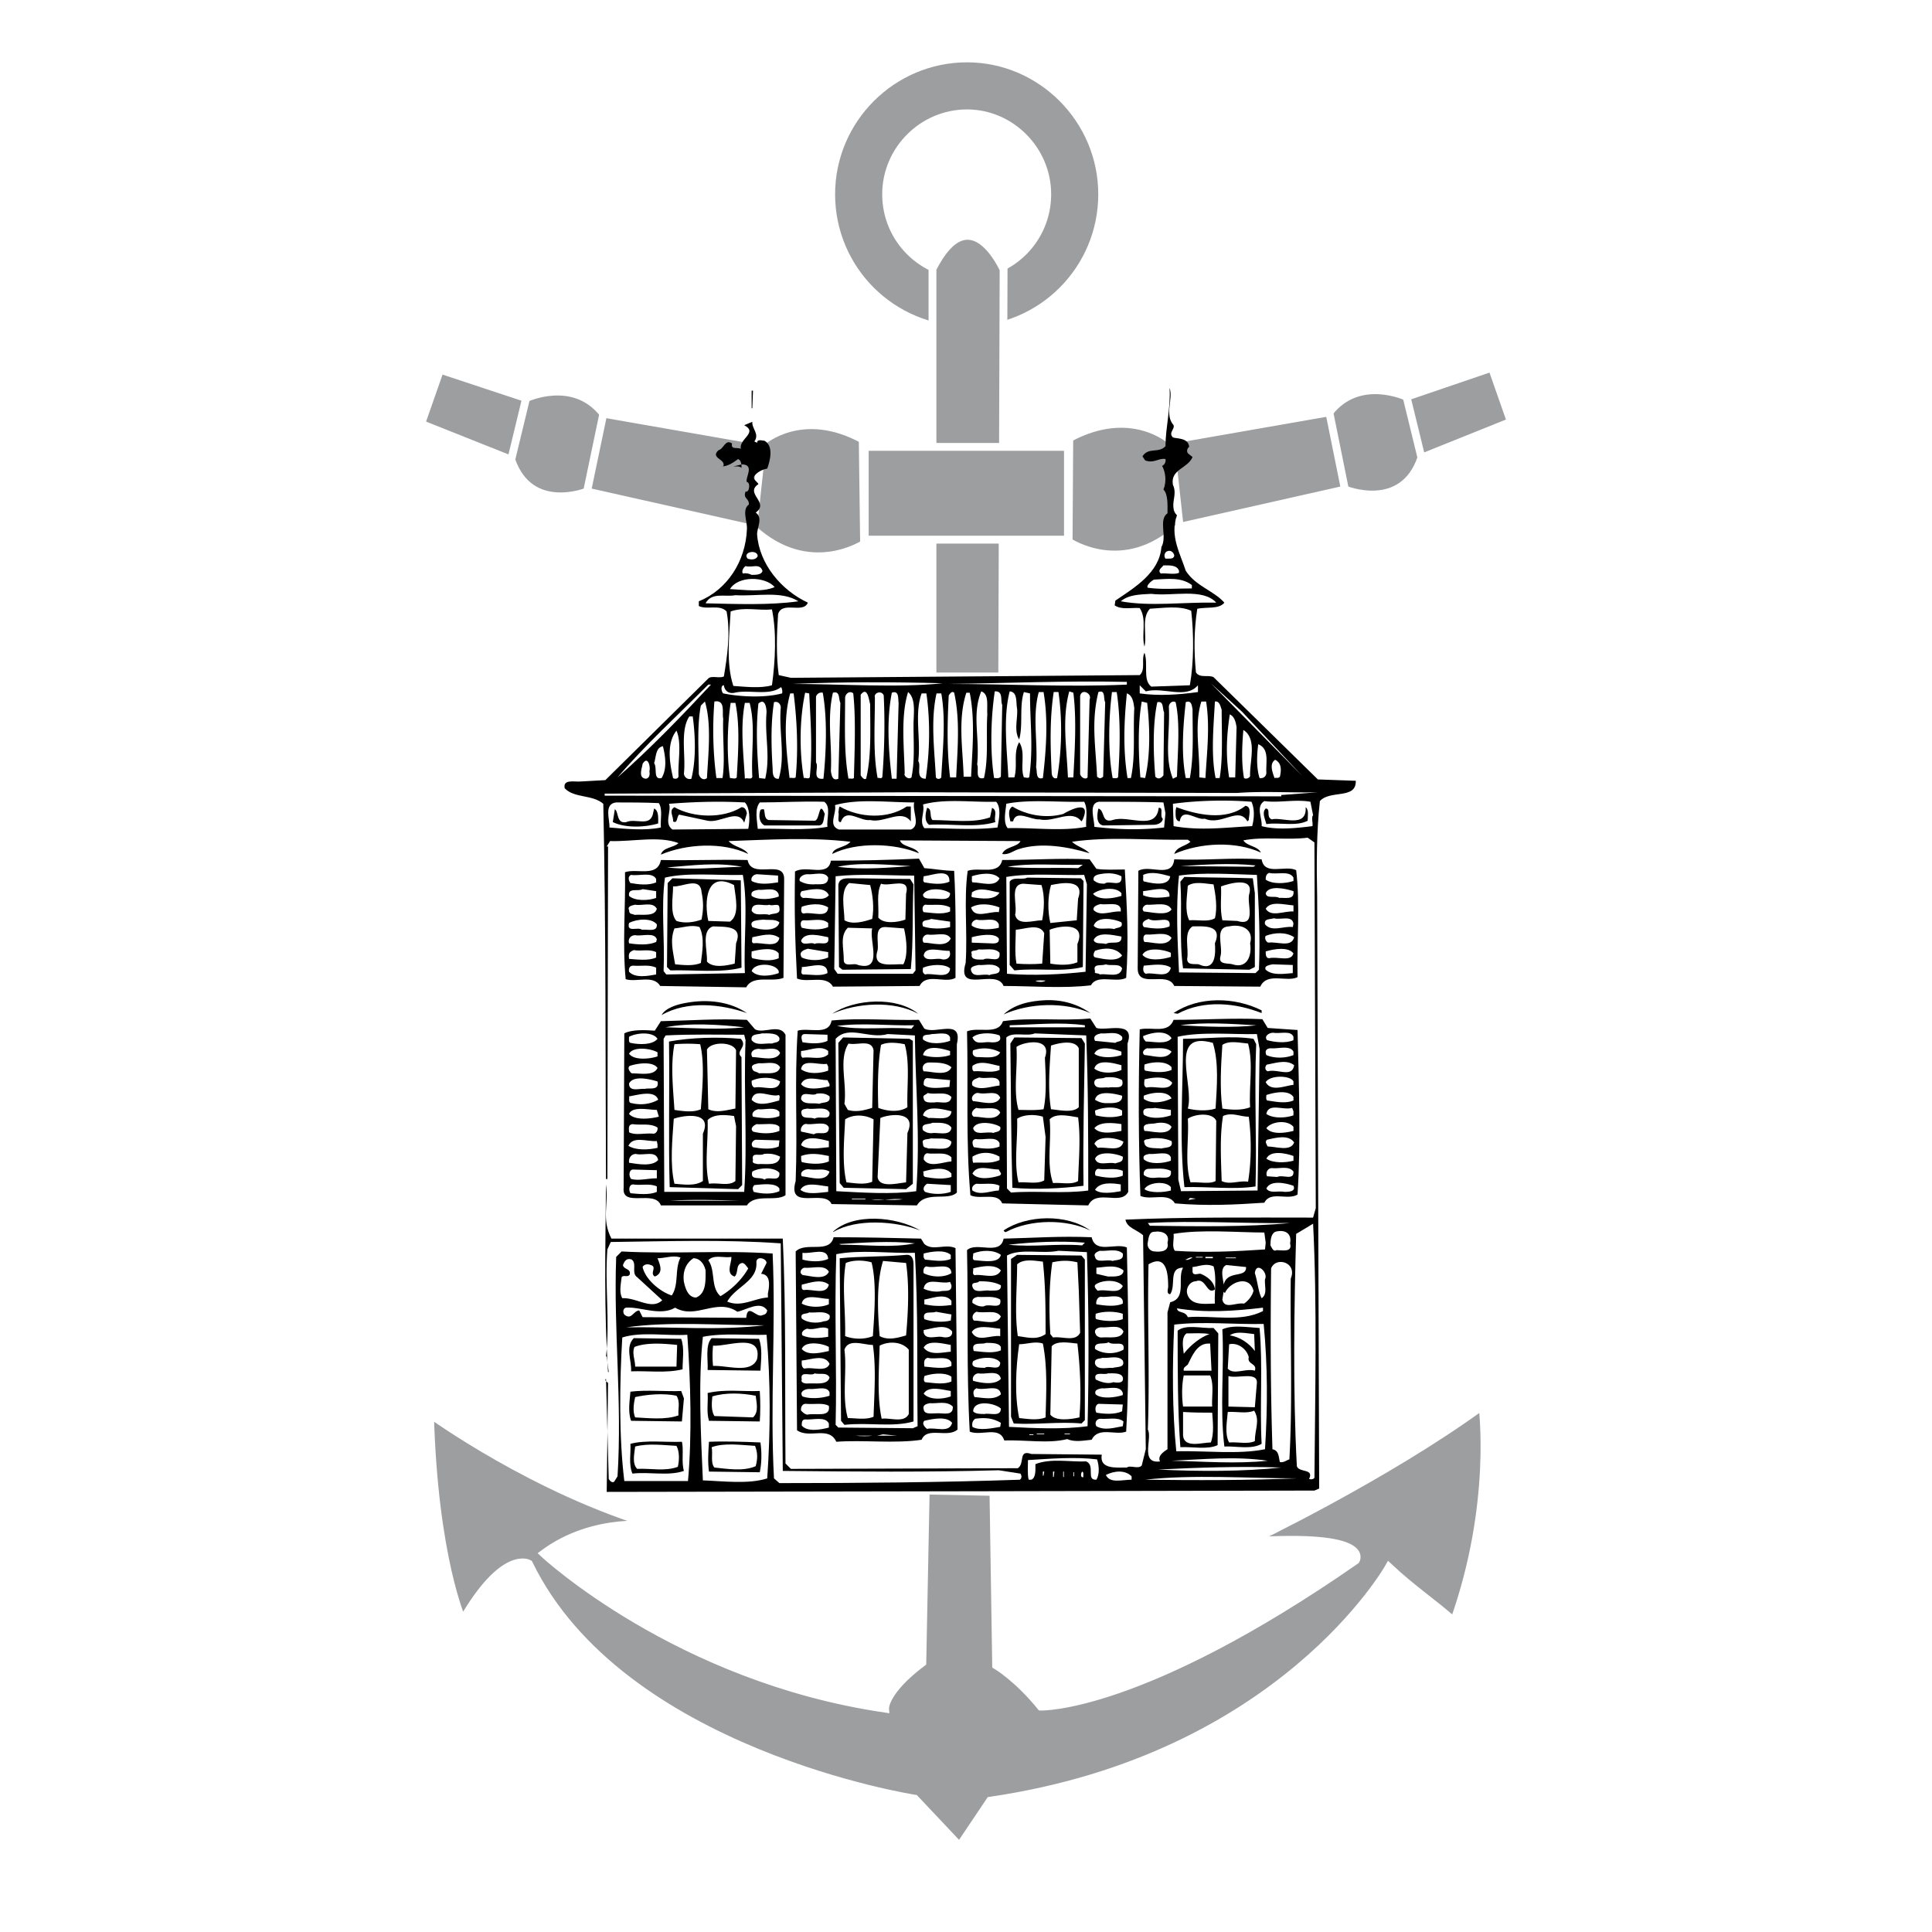 <svg xmlns="http://www.w3.org/2000/svg" width="2500" height="2500" viewBox="0 0 192.744 192.744"><path fill-rule="evenodd" clip-rule="evenodd" fill="#fff" d="M0 0h192.744v192.744H0V0z"/><path d="M147.893 140.257c-9.73 7.094-23.176 13.513-23.176 13.513 12.297-.811 10.541 1.893 10.541 1.893-21.486 14.932-31.42 14.594-31.42 14.594-2.365-2.905-4.459-4.121-4.459-4.121l-.27-17.298-6.757-.135-.338 17.162c-3.852 2.905-3.716 4.595-3.716 4.595-20.743-3.041-34.054-15.473-34.054-15.473 5.135-3.784 11.149-2.771 11.149-2.771-12.027-3.514-22.5-11.148-22.5-11.148.405 14.459 3.243 20.607 3.243 20.607 4.122-7.162 6.622-5.676 6.622-5.676 9.189 18.919 38.513 23.446 38.513 23.446l4.459 4.729 3.041-4.527c29.121-4.256 39.797-23.311 39.797-23.311 2.389 2.241 4.594 3.686 6.486 5.406 4.19-11.756 2.839-21.485 2.839-21.485z" fill-rule="evenodd" clip-rule="evenodd" fill="#9c9ea0" stroke="#fff" stroke-width=".783" stroke-miterlimit="2.613"/><path d="M96.474 30.19c5.878 0 10.743-4.797 10.743-10.811 0-5.946-4.865-10.811-10.743-10.811-5.946 0-10.811 4.865-10.811 10.811 0 6.014 4.865 10.811 10.811 10.811" fill="none" stroke="#9c9ea0" stroke-width="4.699" stroke-miterlimit="2.613"/><path d="M99.986 67.487h-6.958V26.812c3.783-7.432 7.095.068 7.095.068l-.137 40.607z" fill-rule="evenodd" clip-rule="evenodd" fill="#9c9ea0" stroke="#fff" stroke-width=".783" stroke-miterlimit="2.613"/><path fill-rule="evenodd" clip-rule="evenodd" fill="#9c9ea0" stroke="#fff" stroke-width=".783" stroke-miterlimit="2.613" d="M86.271 53.838h20.27v-9.256h-20.27v9.256zM86.068 43.838c-6.082-3.311-10 .203-10 .203l-15.878-2.77c-2.973-3.784-7.702-1.554-7.702-1.554l-8.581-2.838-1.892 5.405 8.986 3.581c1.892 5.473 7.567 3.176 7.567 3.176l16.554 3.716c5.608 5.135 11.082 1.487 11.082 1.487l-.136-10.406z"/><path d="M52.488 39.717l-1.487 6.148m9.189-4.594l-1.622 7.77m17.5-5l-.946 8.716" fill="none" stroke="#fff" stroke-width=".783" stroke-miterlimit="2.613"/><path d="M106.676 43.704c6.148-3.311 10.068.203 10.068.203l15.877-2.771c2.975-3.784 7.703-1.554 7.703-1.554l8.514-2.906 1.893 5.406-8.92 3.581c-1.891 5.54-7.635 3.175-7.635 3.175l-16.486 3.716c-5.607 5.203-11.08 1.486-11.08 1.486l.066-10.336z" fill-rule="evenodd" clip-rule="evenodd" fill="#9c9ea0" stroke="#fff" stroke-width=".783" stroke-miterlimit="2.613"/><path d="M140.324 39.582l1.486 6.081m-9.189-4.527l1.555 7.703m-17.432-4.933l.945 8.648" fill="none" stroke="#fff" stroke-width=".783" stroke-miterlimit="2.613"/><path d="M117.082 42.42c.135.405-.541.743-.068 1.216.271.135 1.555 0 1.621.946-.201.135-.338.541 0 .744l.338.27c-.473 1.149-2.229 1.216-1.959 2.771.541 1.081-.473 2.162.406 3.041-.744 2.027.338 3.851.877 5.54 1.014 1.554 2.771 1.96 3.852 3.176-.539.676-1.756.405-2.703.608-.338 2.162-.338 4.189-.135 6.351.406.608 1.217.203 1.758.473l10.404 10.203 3.785.135c.066 1.892-2.568.878-3.582 2.027-.338 3.041-.338 6.419-.27 9.527l.201 59.053-.473.203-32.634.066-37.972.067.135-10.878c-.068-.067-.27-.135-.27-.338l.067-.067.271 10c.135.202.337.405.54.271l.338-.541c.473-7.567-.405-14.459-.135-21.892l.54-.541c5.068.271 10.203-.135 15.067.203.338 7.297-.27 15 .136 22.433l.54.473c7.905 0 16.081-.067 23.987-.338.203-.135.203-.405.066-.608l-2.162-.337c-6.958.202-14.594.135-21.553.067l-.203-22.703c-5.675-.405-11.419-.202-16.959-.135l-.338.743c-.27 3.581.271 7.095-.135 10.676h.067l.203 1.554h-.068c-.406-6.283-.27-12.027-.203-18.716.271 2.026-.473 3.446.541 5.405h17.094c.338 7.095.203 15.067.271 22.433l.541.54 22.635-.067c.744-.473 0-1.892 1.352-1.419l7.027.067c-.271 1.486 1.486 1.284 2.5 1.284.338-.271 1.148.202 1.486-.203l.404-1.621-.27-21.352c-.607-.54-1.621-.743-1.756-1.554 6.012-.271 12.498-.203 18.715-.203l.27-.946-.135-36.485-.676-.473c-1.959.27-4.391-.135-6.418.27.406.608 1.418.541 1.756 1.217-2.5-1.149-6.014-1.014-8.648.135.271-.743 1.082-.743 1.623-1.216l-.271-.203c-3.918.067-7.77-.338-11.553.203.473.473 1.215.608 1.756 1.149-2.027-.608-4.797-1.149-7.094-.405-.475.135-1.014.608-1.623.473.271-.743 1.555-.676 1.824-1.284l-12.026-.067c.202.676 1.554.608 1.892 1.284-2.433-1.014-6.216-1.149-8.648.067.135-.676 1.284-.608 1.824-1.216-4.122-.473-8.04-.203-12.162-.068.541.608 1.486.608 1.959 1.284-2.568-1.216-6.149-1.014-8.716.067.203-.743 1.284-.676 1.757-1.148-1.959-.743-4.527-.135-6.824-.203l-.338.541h.135l-.068 33.176h-.135c-.067-12.838 0-24.73-.271-37.433-1.081-.946-2.905-.541-3.851-1.554-.203-.946 1.014-.608 1.622-.675l2.433-.135L70.73 67.622c.405-.203 1.081.067 1.487-.135.338-2.027.676-4.324.27-6.486-.675-.743-1.959-.135-2.77-.541v-.473c2.838-1.149 4.662-3.987 4.797-7.163.068-.811-.541-1.959.203-2.5 0-.676-.608-.541-.337-1.284.203.068.337-.203.337-.338.068-.27 0-.608-.203-.608-.203-.405.743-1.622-.338-1.756h-.203v.338c-.203-.203-.541-.136-.811-.136l.811-.202c-.067-.203-.067-.406-.337-.541-.474.338-1.014.743-1.689.743h.203c.337-.743-1.352-.811-.473-1.622.541-.135.676-1.148 1.352-.675-.135.675.541.337.878.54-.203-1.013 1.756-1.621.338-2.364l.811-.338c-.067.676.744 1.216.203 1.959l.271.135c0-.405.541-.203.743-.203.946.541.541 2.027.271 2.771-.338.067-.946.27-1.284.743-.203.338.338.608.405.811-1.418.946 1.149 1.824-.27 2.838.743.541.135 1.486.135 2.162.203 2.973 2.433 5.608 5.067 6.824-.473 1.149-2.567-.203-2.973 1.149-.135 1.959-.203 4.122.067 6.081l1.216.271 34.797-.271c.607-.54.135-1.554.473-2.229.406 1.081-.203 2.703.676 3.378l3.852-.135c.404-2.297.404-5.067.135-7.432-1.148-.541-2.838-.271-4.121-.203-.879.946-.27 2.567-.541 3.784-.338-1.216.271-2.703-.473-3.852-.811-.067-1.824.203-2.5-.27l.068-.473c1.891-1.284 4.391-2.771 4.594-5.338.607-1.081-.338-2.703.607-3.378 0-.811.068-1.892-.404-2.365.338-.811.203-1.756-.135-2.365.201-.067.404-.338.338-.676-.676-.135-1.15.473-2.027.135l-.271-.406c.609-.946 1.623-.27 2.299-1.013 0-1.824.539-3.852.404-5.811.404 1.083-.543 2.636.404 3.718zM74.987 38.974h.135l-.067 1.756h-.068v-1.756z" fill-rule="evenodd" clip-rule="evenodd"/><path d="M117.148 55.393c0 .338-.338.338-.607.338h-.27c-.203-.271-.068-.676.201-.743.339-.136.61.134.676.405zM75.595 55.46c-.135.405-.676.405-1.013.271-.54-.676.946-.947 1.013-.271zM117.623 56.946v.203c-.475.203-1.285 0-1.826.068-.338-.338.068-.541.271-.811.541 0 1.352-.068 1.555.54zM76.068 56.946c-.068.406-.676.406-1.081.406-.271-.135-.541-.203-.878-.135-.135-.203 0-.541.271-.743.607.202 1.418-.338 1.688.472zM118.906 58.365v.338c-1.555 0-2.906.135-4.393-.067-.203-.203.338-.676.607-.811 1.353-.068 2.704-.27 3.786.54zM77.285 58.568c-1.216.54-3.041.27-4.459.202.81-1.351 3.512-1.283 4.459-.202zM121.338 60.122c-3.242-.067-6.621.405-9.527-.135.812-.676 1.893-.676 3.041-.743 2.095.27 5.134-.608 6.486.878zM79.649 59.987c-2.837.405-6.216.27-9.257.202.608-1.148 1.959-.608 2.973-.811 2.095.136 4.595-.472 6.284.609zM77.014 60.798c.473 2.297.338 5.135 0 7.567-1.148.338-2.77.135-3.852.067-.743-2.229-.405-5-.27-7.432 1.352-.473 2.771-.067 4.122-.202zM112.42 68.298c-5.811.27-11.893-.067-17.838-.067 5.879-.068 11.756-.338 17.838-.203v.27zM129.92 77.419l-9.123-9.256L123.906 71l6.014 6.419zM119.514 69.041c-1.891.27-3.986.405-5.811.135v-.811l.607.608c1.758-.473 3.986.811 5.203-.608v.676h.001zM94.042 68.163c-4.393.473-10.203.068-15 .068 4.864-.204 9.932-.204 15-.068zM70.933 68.298c-2.973 3.176-5.946 6.284-9.324 9.256 2.703-3.175 5.946-6.148 9.054-9.256h.27z" fill-rule="evenodd" clip-rule="evenodd" fill="#fff"/><path d="M73.298 69.108c1.418-.338 3.445.338 4.594-.541.068-.067.203.338.135.608-1.757.473-4.257.338-5.878 0-.203-.203-.27-.811.068-.811.068.542.473.88 1.081.744zM107.082 69.108c.338 2.703.135 5.743 0 8.446h-.541c-.135-3.041-.607-5.878.135-8.581l.406.135zM108.703 69.784l-.203 7.77c-.201.271-.676 0-.742-.337v-7.771c.135-.81 1.215-.27.945.338zM110.258 70.054l-.203 7.433c-.27.203-.338.203-.607 0-.137-3.041-.609-5.473.135-8.446.741-.27.472.676.675 1.013zM111.406 69.041c.404 2.567.338 5.676.135 8.513-.135.135-.406.068-.541.068-.473-2.635-.404-5.878-.066-8.581h.472zM98.5 71.271c-.135 2.027.135 4.392-.338 6.352-.945.203-.473-.878-.676-1.352.271-2.838-.54-4.933.406-7.297.811.27.542 1.418.608 2.297zM99.986 70.325l-.135 7.162c-.203.203-.404.135-.676.135-.404-2.568-.338-5.946.068-8.648.88-.068.542.945.743 1.351zM101.473 70.73c.068 1.014-.338 2.163.203 3.041.406-1.419 0-3.311.473-4.729l.609.135c0 2.973.338 5.27-.068 8.311-.066.203-.338.067-.541.067-.404-1.013.203-2.5-.473-3.513-.607 1.081-.135 2.229-.473 3.513h-.607c-.135-2.77-.541-5.946.135-8.581.81.067.607 1.08.742 1.756zM104.109 69.041c.473 2.771.27 5.743-.068 8.581-.744.203-.541-.608-.676-1.081.203-2.5-.404-5.067.27-7.5h.474zM105.596 69.041c.404 2.771.338 5.811-.135 8.581-.406.135-.541-.271-.541-.541-.135-2.635-.203-5.406.203-8.041h.473v.001zM113.162 70.663c-.135 2.365.135 4.729-.338 6.959h-.338c-.473-2.905-.338-5.743-.066-8.446.607.203.676 1.013.742 1.487zM91.136 72.352c0 1.757.135 3.581-.203 5.203-.271.271-.811-.135-.676-.405-.067-2.703-.405-5.743.338-8.108.811.675.541 2.161.541 3.31zM95.19 69.108c.608 2.703.337 5.608.203 8.446h-.608c-.338-2.77-.271-5.473-.135-8.175.135-.203.337-.473.54-.271zM96.744 69.108c.542 2.703.27 5.541.135 8.378h-.743c-.068-2.703-.608-5.675.27-8.378h.338zM85.123 69.176c.27 2.5.135 5.675.067 8.446-.203.135-.338 0-.541.067-.473-2.635-.337-5.338-.337-8.108.067-.473.54-.675.811-.405zM86.812 70.257c0 2.5.135 5.203-.405 7.432-.203.135-.406-.135-.541-.338V69.31c.675-.877.81.474.946.947zM88.163 69.379c.135 2.703.068 5.473-.135 8.108-.068.271-.338.067-.473.135-.473-2.5-.271-5.338-.271-8.041-.135-.473.676-.743.879-.202zM89.649 70.122l-.202 7.567h-.473c-.338-2.838-.541-5.878 0-8.581.743-.27.608.609.675 1.014zM92.419 69.176c.405 2.77.338 5.811-.067 8.513-1.081 0-.406-1.284-.743-1.757.27-2.229-.406-4.729.337-6.756h.473zM93.906 69.176c.473 2.635.136 5.675 0 8.378a.316.316 0 0 1-.54 0c-.136-2.703-.541-5.675.067-8.378h.473zM80.73 69.176c.136 2.703.338 5.541.068 8.243 0 .405-.406.135-.608.203-.473-2.771-.405-6.014.135-8.514l.405.068zM82.082 69.108c.473 2.635.338 5.946.068 8.581-1.216.135-.406-1.148-.743-1.622v-6.554a.562.562 0 0 1 .675-.405zM83.838 70.122l-.203 7.567c-.608.271-.676-.405-.743-.743.135-2.771-.405-5.203.203-7.838.743-.202.541.609.743 1.014zM79.176 69.176c.338 2.703.473 5.608.203 8.378-.135.135-.473 0-.608.068-.338-2.771-.676-5.878.067-8.446h.338zM120.324 69.987c.406 2.5.068 5.203-.066 7.635l-.609-.068c.068-2.567-.541-5.203.203-7.567h.472zM121.879 70.798c0 2.162.135 4.933-.203 6.824h-.404c-.475-2.365-.203-5.135-.068-7.635.472-.068.54.473.675.811zM114.447 70.122c.27 2.365.336 5.203-.203 7.5l-.473-.068c-.203-2.365-.271-5.27.135-7.567l.541.135zM116.135 71.068l-.066 6.284c-.271.338-.541.406-.811.135-.203-2.365-.271-5.27.201-7.433.676-.135.475.609.676 1.014zM117.285 70.054c.473 2.095.201 5 .135 7.433l-.406.203c-.879-2.162-.27-4.662-.404-7.162-.001-.339.337-.676.675-.474zM118.973 70.73c0 2.297.135 4.662-.27 6.892h-.406c-.473-2.365-.27-5.203 0-7.568.609-.27.609.473.676.676zM70.528 77.622c-.405.338-.811-.135-.811-.473 0-2.162-.203-4.662.203-6.757l.405-.405c.675 2.23.338 5.202.203 7.635zM72.149 71.676c-.068 1.96.203 4.257-.068 5.946h-.608c-.338-2.433-.405-5.067-.203-7.635 1.149-.203.744 1.149.879 1.689zM76.474 71.068c-.203 2.365.405 4.324-.136 6.622l-.608-.067c-.203-2.433-.338-4.933-.068-7.433.676-.608.812.473.812.878zM77.893 70.595c-.203 2.433.473 4.797-.203 7.095-.608.068-.608-.608-.608-1.014-.135-2.094-.202-4.526.136-6.622.405-.135.675.203.675.541zM73.366 70.122c.473 2.297.271 5 .135 7.432-.135.203-.405.068-.675.068-.338-2.297-.27-5.271.068-7.5h.472zM74.785 70.122c.608 2.297.135 4.932.27 7.365-.067.338-.541.067-.743.203-.135-2.5-.473-5.135 0-7.567h.473v-.001zM123.365 72.555l-.135 5h-.609c-.338-2.162-.27-4.054.068-6.284.473.203.608.811.676 1.284zM69.109 71.474c.271 1.959.338 4.324-.135 6.216-.406.135-.743-.203-.743-.541.202-1.757-.406-4.256.54-5.675h.338zM124.717 77.419c-.068.203-.406.338-.609.203-.27-1.486-.201-3.243-.066-4.797 1.417.878.606 3.175.675 4.594zM67.69 77.419c0 .27-.338.338-.541.203-.338-1.486-.676-3.446.338-4.729.541 1.215.136 3.04.203 4.526zM126.338 77.082c0 .338-.27.608-.676.541-.338-1.014-.27-2.365-.135-3.378 1.149.472.744 1.823.811 2.837zM66.136 74.446c.271 1.081.406 2.297-.135 3.176-.878.203-.405-1.014-.743-1.486.202-.609.135-1.554.878-1.69zM127.689 77.487c-.203.203-.338.067-.541.135-.203-.608-.539-1.419.068-1.824.677.338.608 1.081.473 1.689zM64.785 76.946c.067.338 0 .676-.338.743-.811-.067-.405-1.014-.338-1.486.541-.878.811.338.676.743zM127.824 79.311v.135l-67.499-.067v-.203l30.541-.135 32.568.067c2.635-.203 5.676 0 8.039-.067l-3.649.27zM131 81.338c-.203.203 0 .743-.066 1.081-1.623.203-3.514.406-5.068 0 .068-.811-.607-1.959.27-2.5 1.42.203 3.041-.202 4.596.067l.268 1.352zM124.852 79.986c.338.744.27 1.689.068 2.433-2.703.135-5.137.473-7.838 0l-.068-2.229c2.431-.338 5.338-.406 7.838-.204zM116.271 81.136l-.137 1.418c-2.363.271-4.662.203-6.959-.067 0-.811-.607-2.365.473-2.5 2.299 0 4.324 0 6.42.068l.203 1.081zM108.162 79.986c.406.744.137 1.757.203 2.5-2.432.473-5.27.067-7.838.135-.473-.608-.203-1.689-.135-2.433 2.366-.471 5.135-.133 7.77-.202zM99.379 79.986c.541.608.27 1.825.135 2.568-2.365.271-4.864.068-7.297.068-.541-.676.067-1.554-.135-2.365 2.23-.608 4.865-.202 7.297-.271zM91.203 80.055c-.203.945.676 2.297-.337 2.702h-7.163c-1.148-.405-.203-1.621-.405-2.432 2.365-.676 5.27-.27 7.905-.27z" fill-rule="evenodd" clip-rule="evenodd" fill="#fff"/><path d="M124.582 81.811l-.135.135c-.879-1.554-2.568.473-4.258-.271-.811.203-2.23-1.216-2.5.271-.473-.067-.404-.608-.404-1.081l.066-.338c2.027.743 4.932 1.419 6.893-.135.676.068.338 1.014.338 1.419z" fill-rule="evenodd" clip-rule="evenodd"/><path d="M82.217 79.986c.743.474.203 1.825.338 2.5-2.23.405-4.797.135-6.959.203-.067-.878-.338-1.959.203-2.635 2.094.001 4.188-.135 6.418-.068z" fill-rule="evenodd" clip-rule="evenodd" fill="#fff"/><path d="M130.459 81.879c-1.148.608-2.838.135-4.121.337-.135-.541-.473-1.148-.066-1.554.539 0 0 .879.607 1.082 1.014-.271 3.514.946 3.379-1.216.338.27.201.878.201 1.351z" fill-rule="evenodd" clip-rule="evenodd"/><path d="M74.312 80.055c.473.473.541 1.689.338 2.635l-7.567.067c-.878-.608-.068-1.824-.338-2.567 2.634-.204 4.931-.271 7.567-.135z" fill-rule="evenodd" clip-rule="evenodd" fill="#fff"/><path d="M108.027 81.744l-.135.203c-1.014-1.284-2.703.135-4.189-.203-.879.067-2.365-1.014-2.635.203h-.27c-.068-.405-.338-1.148.201-1.486 1.42.878 3.379 1.216 5.068.743.677-.406 2.839-1.487 1.96.54z" fill-rule="evenodd" clip-rule="evenodd"/><path d="M65.73 80.122c.405.676.135 1.554.203 2.432-1.554.338-3.581.135-5.135 0 .067-.743-.608-2.365.676-2.5 1.486.001 2.838.001 4.256.068z" fill-rule="evenodd" clip-rule="evenodd" fill="#fff"/><path d="M116 81.676c0 .406-.541.608-.879.608l-5.066.067c-.744-.135-.607-1.148-.473-1.689.676.203.27 1.487 1.418 1.149 1.555-.541 4.324 1.148 4.596-1.216.539-.068.066.811.404 1.081zM90.866 81.946c-.946-1.284-2.635.203-4.054-.135-1.013.135-2.365-1.216-2.906.135v.067c-.473.068-.135-.675-.27-1.014.067-.067 0-.338.135-.54 1.959 1.148 4.797 1.284 6.689 0h.406v1.487zM99.311 82.014c-2.025.608-4.391.135-6.621.271-.541-.405-.338-1.216-.203-1.689.541.067.203.878.541 1.216 1.892 0 4.054.338 5.744-.27l.201-.946c.609.269.136.945.338 1.418zM74.514 81.136l-.27.946c-.608-1.487-2.365.067-3.649-.203l-2.838-.608c-.27.203-.135.946-.608.676.068-.473-.473-1.081.135-1.419 1.892 1.081 4.865 1.148 6.689 0 .339-.001.474.27.541.608zM82.285 81.203c-.135.473-.068 1.148-.608 1.148h-5.405c-.541-.27-.608-1.013-.405-1.554.067-.068.27-.068.338-.068.135.338 0 .946.473 1.081l4.595.068c.539.001.403-2.161 1.012-.675zM65.663 82.149c-1.284.405-3.311.473-4.527-.135l.203-1.284c.405.27.135 1.486 1.148 1.284.878-.405 2.297.473 2.635-.743l.135-.608c.473.202.406.945.406 1.486zM125.865 85.73c.27 1.689 2.365.541 3.445 1.081.406 3.378.068 7.23.137 10.675-1.082.541-3.041-.54-3.717.946l-8.582-.067c-.676-1.555-3.648.337-3.648-1.757l.068-9.73c1.08-.675 3.379.811 3.58-1.148 3.11.135 5.811-.203 8.717 0zM109.379 86.676c.811.135 1.893.068 2.838.068.203 3.648.406 7.027.135 10.81-1.014.541-2.904-.405-3.514.744-2.77.338-5.877.067-8.715.067-.744-1.824-4.73.878-3.785-2.298.203-3.04-.203-6.283.203-9.189 1.148-.405 3.107.473 3.445-1.081 2.975 0 5.744-.203 8.717-.068l.676.947zM92.217 86.608c.946.067 2.027.27 2.973.27.203 3.716.135 6.959.135 10.675-1.013.608-2.905-.54-3.581.812l-8.648.067c-.676-1.216-2.5-.338-3.581-.811-.203-3.919-.27-6.689-.203-10.676 1.149-.676 3.311.608 3.581-1.081 2.703 0 5.811-.067 8.784-.203l.54.947z" fill-rule="evenodd" clip-rule="evenodd"/><path d="M125.258 86.338l-.203.135-7.297-.067c2.228-.135 4.931-.338 7.5-.068z" fill-rule="evenodd" clip-rule="evenodd" fill="#fff"/><path d="M74.582 85.798c.405 2.026 3.716-.203 3.648 1.959l-.067 9.797c-1.149.474-3.041-.337-3.716.946l-8.581-.135c-.676-1.148-2.365-.338-3.446-.676-.338-3.514 0-7.365-.068-10.676 1.216-.405 3.244.541 3.581-1.216 2.838.068 5.811-.067 8.649.001z" fill-rule="evenodd" clip-rule="evenodd"/><path d="M107.555 86.608c-2.365-.068-5.068.067-7.027-.135 2.23-.405 4.934-.135 7.5-.203l-.473.338zM90.866 86.406c-2.027.135-4.865.405-7.297.067 2.161-.473 4.931-.202 7.297-.067zM74.042 86.473c-2.568.067-5 .338-7.5.067 2.567-.202 4.864-.54 7.5-.067zM129.041 87.554v.338c-.811.27-2.096.338-2.77-.135 0-.203 0-.541.338-.676.743.203 2.026-.27 2.432.473zM116.744 87.419c-.135 1.014-1.689.743-2.5.541-.338 0-.135-.405-.203-.675.879-.407 1.893-.069 2.703.134zM125.393 87.284c.203 3.311.338 6.148.203 9.459l-.338.338-7.635-.067c-.137-2.973-.338-6.554 0-9.662 2.432-.338 5.201-.136 7.77-.068zM111.879 87.419c.135 1.217-1.217.338-1.689.743-.473 0-.742-.067-1.08-.338-.137-.608.676-.608 1.012-.675.675-.068 1.216 0 1.757.27zM108.434 88.23l-.135 8.716c-2.434.271-5.203.405-7.838.202l-.068-9.662c2.432-.406 5.338-.135 7.77-.203l.271.947zM94.717 87.959c-.744.338-1.757.203-2.5.068-.203-.135-.068-.405-.068-.608.811-.067 2.636-.878 2.568.54zM99.717 87.622c-.406.945-1.824.405-2.703.405-.135-.203 0-.405-.067-.608.811-.27 2.162-.473 2.77.203z" fill-rule="evenodd" clip-rule="evenodd" fill="#fff"/><path d="M125.189 89.108v7.364l-.541.271-6.621-.135c-.404-2.905-.068-5.676-.27-8.649l.404-.473c2.297.067 4.865.067 6.824.135l.204 1.487z" fill-rule="evenodd" clip-rule="evenodd"/><path d="M82.623 87.554c0 .878-.946.608-1.486.676-.474 0-.879-.068-1.352-.338-.135-.405.405-.676.743-.676.676.068 1.757-.338 2.095.338zM91.338 96.811l-.27.338h-7.5l-.338-.473.135-9.257c2.5-.27 5.202-.067 7.837-.067l.136 9.459zM77.623 88.027c-.879.135-1.892.27-2.635-.135-.135-.338.203-.676.541-.676l2.095.135v.676h-.001z" fill-rule="evenodd" clip-rule="evenodd" fill="#fff"/><path d="M108.096 87.892l-.068 8.581c-2.162.541-4.459.068-6.824.338l-.473-.54V87.96c.338-.541 1.283-.135 1.756-.405l5.338.068.271.269z" fill-rule="evenodd" clip-rule="evenodd"/><path d="M74.109 87.284c.541 3.108.067 6.351.203 9.797l-7.838.136-.27-.338c.135-3.244-.271-6.352.135-9.325 2.297-.54 5.135-.202 7.77-.27zM65.46 87.689v.338c-.743.338-1.824.203-2.568.067-.203-.271-.27-.676.068-.811.811.136 2.095-.337 2.5.406z" fill-rule="evenodd" clip-rule="evenodd" fill="#fff"/><path d="M91.136 88.23c-.135 2.703 0 5.743-.27 8.446l-6.825.067-.338-.271-.067-8.175c.067-.608.541-.675 1.081-.675 2.027 0 4.122.067 6.081.067l.338.541z" fill-rule="evenodd" clip-rule="evenodd"/><path d="M121.068 88.23c.203 1.013.404 2.365.135 3.378-.676.405-1.689.135-2.568.203-.473-1.014-.201-2.365-.135-3.446.676-.473 1.758-.203 2.568-.135zM124.648 89.108c-.338 1.014.811 3.378-1.215 2.77l-1.486-.067c-.271-1.216-.068-2.297-.137-3.378.745-.271 3.245-1.014 2.838.675z" fill-rule="evenodd" clip-rule="evenodd" fill="#fff"/><path d="M73.974 96.541c-2.027.54-4.729.202-7.094.27l-.338-.338.067-8.378.473-.473 6.824.202.068 8.717z" fill-rule="evenodd" clip-rule="evenodd"/><path d="M107.555 89.649l-.135 2.162-2.635.27c-.271-1.148-.271-2.635.066-3.784.946-.202 3.448-.675 2.704 1.352zM103.906 88.297c.338 1.082.27 2.433.066 3.514-.877 0-2.432.608-2.701-.541.27-1.014-.609-3.041.811-3.108l1.824.135zM86.812 88.297c.27 1.014.405 2.297.203 3.378-.811.271-1.959.608-2.771.135 0-1.148-.473-2.973.473-3.716l2.095.203zM90.393 89.176l-.068 2.567c-.743.271-2.162.473-2.703-.203.068-1.284-.203-2.365.271-3.378.878.338 2.973-.743 2.5 1.014zM129.041 88.905c.135.946-.945.608-1.42.676-.404-.27-1.283.135-1.35-.473.338-.811 1.959-.472 2.77-.203zM116.676 89.446c-.811.135-1.893.203-2.635-.135v-.406c.879-.067 2.703-.675 2.635.541zM69.987 88.973c.203 1.014.203 1.757 0 2.77-.743.271-1.689.405-2.5.135-.676-.743-.338-2.365-.338-3.446.946.068 2.703-1.013 2.838.541zM73.23 88.297c.135 1.149.608 2.973-.405 3.649l-2.162-.068c-.405-1.824-.27-5.067 2.567-3.581zM111.879 89.108v.271c-.879.27-2.23.473-2.838-.203.541-.473 2.23-.811 2.838-.068zM99.717 89.041c-.473.811-1.824.608-2.703.473-.203-.067 0-.338-.067-.473.811-.608 1.891-.136 2.77 0zM94.785 89.108c0 .811-1.014.541-1.555.541-.473 0-1.148.067-1.148-.406.405-.743 2.094-.607 2.703-.135zM82.69 89.311c-.541.676-1.689.203-2.567.27-.271-.067-.406-.405-.136-.676.743-.134 2.298-.54 2.703.406zM77.69 89.243v.203c-.743.27-2.027.405-2.703-.067-.135-.541.405-.541.675-.608.676.067 1.757-.338 2.028.472zM65.46 89.581c-.743.271-2.095.338-2.703-.202-.135-.879.946-.406 1.352-.676l1.352.202v.676h-.001zM129.041 90.933c-.945-.067-2.23.608-2.77-.27.473-.811 1.824-.406 2.77-.338v.608zM111.811 90.663v.27c-.945-.067-2.025.541-2.701-.135-.137-.405.473-.541.676-.608.673.135 1.823-.271 2.025.473zM116.879 90.73c-.473.675-1.959.27-2.77.203-.271-.27 0-.608.27-.676.81.068 2.094-.338 2.5.473zM99.648 91c-.877-.135-2.432.743-2.77-.473.811-.473 1.959-.338 2.838 0l-.068.473zM94.785 90.527v.405c-.743.338-1.825.135-2.636.067-.135-.135-.203-.608.135-.743.811.069 1.758-.134 2.501.271zM77.757 90.595c.135.676-.608.473-1.014.676-.608-.203-1.351.203-1.756-.405 0-1.014 1.284-.406 1.756-.608.339.201 1.014-.271 1.014.337zM82.623 90.527c-.068 1.148-1.555.405-2.433.608-.338 0-.271-.473-.203-.676.743-.27 1.892-.405 2.636.068zM65.528 90.663c-.203.811-1.419.54-2.229.608-.203-.135-.541 0-.541-.473-.203-.405.338-.473.608-.541.743.135 1.757-.338 2.162.406zM129.041 92.148l-.068.338c-.877-.135-2.094.541-2.77-.27-.135-.608.541-.473.879-.608.676.203 1.824-.337 1.959.54zM116.676 92.419c-.742.338-1.756.203-2.566.067-.338-.473.135-.675.473-.811.741.473 2.296-.472 2.093.744zM111.879 92.014c.203.608-.406.473-.744.676-.676-.203-1.553.203-2.025-.338.337-1.014 2.093-.676 2.769-.338zM94.785 92.486c-.743.203-1.96.203-2.703-.067-.27-.743.473-.541.811-.743l1.893.271v.539h-.001zM99.648 92.216v.338c-.742.203-2.025.27-2.702-.203-.068-.338.202-.541.473-.608.743.203 1.892-.338 2.229.473zM77.757 92.014c-.203.946-1.892.811-2.703.473-.405-.743.676-.675 1.081-.743.609.067 1.217-.068 1.622.27zM82.623 92.081v.405c-.743.338-1.824.271-2.636.068-.135-.203-.202-.743.203-.743.81.067 1.824-.27 2.433.27zM124.717 94.108c.203 1.284-.338 2.567-1.758 2.095-.404-.136-1.418.067-1.215-.744.338-1.013-.676-2.973.877-3.041 1.217-.27 2.5.271 2.096 1.69zM65.528 92.216c.068.811-.878.473-1.486.541-.405-.338-1.554.338-1.284-.676.742-.405 2.229-.54 2.77.135z" fill-rule="evenodd" clip-rule="evenodd" fill="#fff"/><path d="M121.203 94.108c.068.878.135 2.905-1.621 2.095-.406-.068-1.148.135-1.148-.541.201-1.013-.406-2.635.539-3.243 1.082 0 3.041-.203 2.23 1.689zM104.176 93.095l-.203 3.04c-.877.068-1.688.068-2.566 0-.203-1.148-.068-2.297-.068-3.378.946-.068 2.364-.676 2.837.338zM107.486 94.176V96c-.811.338-1.891.271-2.701.135l-.068-3.378c.945-.405 3.717-.811 2.769 1.419zM90.19 92.622c.27 1.148.405 2.702-.067 3.581-1.149-.068-3.176.473-2.568-1.419.135-.878-.405-2.365.811-2.298l1.824.136z" fill-rule="evenodd" clip-rule="evenodd" fill="#fff"/><path d="M87.014 92.622c-.338 1.216 1.148 4.324-1.419 3.648-.405-.271-1.486.338-1.419-.608 0-1.081-.405-2.297.405-3.108l2.433.068zM69.785 92.486c.541 1.082.27 2.5.135 3.581-.744.338-1.825.203-2.568.136-.203-1.284-.541-2.365-.067-3.581.81-.068 1.689-.406 2.5-.136zM73.433 94.108l-.135 2.026c-.812.203-2.163.474-2.771-.202.067-1.148-.608-3.108.608-3.514 1.15.068 3.041-.134 2.298 1.69zM129.109 93.5c-.271 1.081-1.689.406-2.568.541-.27-.068-.406-.473-.27-.676.877-.338 2.026-.405 2.838.135zM116.879 93.568c-.473.946-1.893.405-2.703.405-.135-.135-.203-.743.203-.743.81.068 1.959-.338 2.5.338zM111.879 93.433c.068.946-1.014.405-1.555.743-.404-.135-1.08.068-1.215-.405.405-.879 1.959-.473 2.77-.338zM99.648 93.635c.068.608-.607.473-.945.473l-1.756-.067V93.5c.742-.202 2.297-.473 2.701.135zM94.852 93.635c-.473.946-1.892.406-2.703.406-.27-.338 0-.811.406-.811.743.135 1.892-.338 2.297.405zM77.757 93.568c-.203 1.081-1.757.405-2.567.541-.271-.067-.135-.338-.135-.608.811-.136 1.892-.541 2.702.067zM82.623 93.5c.203 1.014-.946.406-1.352.676-.338-.27-1.216.271-1.352-.338.406-.946 1.96-.473 2.704-.338zM65.528 93.703l-.067.27c-.743.338-1.824.271-2.703.135-.135-.405.135-.811.608-.811.676.136 1.892-.337 2.162.406zM129.041 95.122c-.27.878-1.555.271-2.432.473-.338 0-.338-.405-.338-.676.877-.27 2.297-.473 2.77.203zM111.947 95.324c-.541.676-1.893.338-2.637.203-.338-.067-.201-.473-.066-.675.945-.338 2.094-.338 2.703.472zM116.811 95.054v.405c-.811.271-2.297.473-2.838-.203.406-.81 2.162-.54 2.838-.202zM99.717 95.054c.135 1.149-1.082.338-1.621.676-.473 0-1.285.067-1.149-.541-.203-.473.405-.271.676-.473.674.068 1.621-.202 2.094.338zM94.717 94.852c.27.675-.338 1.013-.878.811-.608-.067-1.486.271-1.689-.338.134-1.014 1.756-.406 2.567-.473zM82.623 95.527c-.811.338-1.893.338-2.636 0-.337-.54.136-.743.608-.878l2.027.338v.54h.001zM77.69 95.122v.473c-.743.338-1.757.203-2.635 0-.135-.135-.067-.405-.067-.676.81-.203 2.229-.473 2.702.203zM65.46 94.987v.54c-.743.338-1.824.203-2.703.135-.067-.541 0-.675.473-.878.744.135 1.555-.135 2.23.203zM128.973 97.081c-.877.067-2.027.271-2.701-.338-.203-.405.404-.473.674-.54l2.027.067v.811zM111.947 96.608c-.203 1.014-1.488.473-2.23.608-.135-.203-.607 0-.473-.338-.271-.812.676-.474 1.08-.676.473.203 1.352-.135 1.623.406zM116.811 96.541c-.27 1.148-1.689.405-2.5.607-.338-.135-.27-.607-.201-.811.876-.066 2.025-.27 2.701.204zM99.717 96.608c.135.676-.676.473-1.014.676-.607-.203-1.621.338-1.825-.474-.135-.405.473-.473.745-.54.607.068 1.553-.27 2.094.338zM94.785 96.608c-.068 1.148-1.757.405-2.5.608-.338-.203-.203-.474-.203-.676.81-.337 2.162-.405 2.703.068zM82.555 97.081c-.675.338-1.622.136-2.432.136-.338-.068-.068-.541-.136-.744.879 0 2.568-.676 2.568.608zM77.69 96.879v.202c-.743.271-2.095.473-2.703-.202.27-.879 2.365-.812 2.703 0zM65.46 96.541v.676c-.743.135-2.095.405-2.703-.271-.067-.338.068-.608.406-.608.811.067 1.622-.135 2.297.203zM104.311 97.824c-.27.203-.676.136-1.014.067.271-.134.676-.067 1.014-.067z" fill-rule="evenodd" clip-rule="evenodd" fill="#fff"/><path d="M125.865 100.798v.27c-2.568-1.014-5.744-1.352-8.379.067l-.404-.067c2.5-1.69 6.08-1.622 8.783-.27zM108.771 101.067c-2.568-1.148-6.082-1.014-8.648.136 1.08-1.014 2.635-1.352 4.188-1.419 1.689-.068 3.244.405 4.46 1.283zM91.609 101.135c-2.5-1.351-6.148-1.081-8.581 0 2.229-1.486 6.419-1.757 8.581 0zM74.514 101.067c-2.5-.878-5.946-1.283-8.513.203.405-.743 1.622-1.081 2.432-1.217 2.162-.404 4.392-.134 6.081 1.014zM126.473 102.554l2.975.203c.135 5.338.336 11.352 0 16.419-1.014.608-2.703-.405-3.312.811-2.973.202-5.811.338-8.918.067-.676-1.148-2.365-.27-3.445-.743-.203-5.405-.203-11.013-.068-16.621 1.283-.271 2.838.473 3.379-.946 2.973 0 6.014-.202 8.852-.067l.537.877zM109.379 102.554c1.014.338 3.918-.811 3.107 1.555l.068 14.797c-.744 1.419-3.176-.338-3.986 1.352l-8.582-.203c-.473-1.148-2.162-.338-3.175-.811-.473-5.405-.203-10.743-.337-16.352 1.149-.473 3.108.406 3.581-1.014 2.77-.405 5.811 0 8.717-.27l.607.946zM92.217 102.622c1.149.607 3.851-1.081 3.243 1.554v14.797c-.878.878-3.108-.202-3.986 1.284l-8.514-.135c-.675-1.555-4.459.742-3.581-2.298.203-5.202-.135-10 .203-15 1.081-.338 3.108.54 3.378-1.014 2.703-.27 5.946 0 8.716-.067l.541.879z" fill-rule="evenodd" clip-rule="evenodd"/><path d="M125.324 102.284c-2.027.27-5.404.135-7.566 0 2.363-.338 5.066-.136 7.566 0z" fill-rule="evenodd" clip-rule="evenodd" fill="#fff"/><path d="M75.325 102.689c.878.473 2.432-.608 3.041.54v16.014c-1.014.676-3.041-.203-3.852 1.014h-8.581c-.608-1.622-3.919.27-3.716-1.757l.067-15.405c.743-.405 2.095-.338 3.041-.271l.608-.946c2.973-.067 5.608-.27 8.581-.135l.811.946z" fill-rule="evenodd" clip-rule="evenodd"/><path d="M108.23 102.486h-7.5v-.202c2.5-.068 5-.338 7.5 0v.202zM90.933 102.622c-2.635-.203-5.067.202-7.433-.271 2.5-.338 5.271 0 7.703-.067l-.27.338zM74.244 102.486c-2.365.271-5.406.067-7.838 0 2.298-.472 5.406-.27 7.838 0zM129.041 103.433v.338c-.744.338-1.893.203-2.635 0-.338-.406.203-.743.607-.743.676.134 1.758-.271 2.028.405zM125.393 103.162l.27 1.486-.203 14.122-7.635.067-.27-1.148-.068-14.257c2.365-.54 5.675-.203 7.906-.27zM116.879 103.567c-.473.676-1.824.338-2.568.338-.201-.202-.27-.338-.27-.541.945-.404 2.297-.607 2.838.203zM111.947 103.433c.135.541-.475.405-.676.607l-2.027-.202c-.271-.54.27-.676.607-.743.676.067 1.555-.271 2.096.338zM99.717 103.298c.338.676-.541.742-.945.676-.676-.068-1.42.337-1.758-.474.472-.473 1.824-.54 2.703-.202zM108.365 103.298c.203 5.202.203 10.135.203 15.473-2.5.338-5.271 0-7.703.202l-.404-.405-.068-15.067c.676-.608 2.027-.067 2.838-.405l5.134.202zM91.271 103.298c.067 5.338.541 10.067.135 15.54-2.432.338-5.405.135-7.973 0l-.067-15.202c1.351-1.42 3.311.067 5.202-.474l2.703.136zM94.785 103.5v.338c-.743.271-2.027.405-2.703-.135-.135-.608.541-.405.878-.541.608 0 1.622-.27 1.825.338z" fill-rule="evenodd" clip-rule="evenodd" fill="#fff"/><path d="M125.324 104.176c-.203 4.797.068 9.527-.066 14.188-2.162.338-4.73 0-7.096.068-.539-4.729-.135-10-.135-14.797 2.297 0 4.865-.338 7.027 0l.27.541z" fill-rule="evenodd" clip-rule="evenodd"/><path d="M77.757 103.567c.068.473-.473.406-.743.541-.676-.068-1.554.27-2.027-.338-.135-.676.675-.541 1.013-.676.676.001 1.555-.067 1.757.473zM82.555 103.838c-.675.338-1.756.271-2.5.136-.068-.271-.27-.812.27-.812l2.23.067v.609zM74.379 103.771c-.203 5.202.203 10.202-.135 15.135h-7.973l-.067-15.27.203-.338c2.703-.136 5.135-.068 7.838-.068l.134.541z" fill-rule="evenodd" clip-rule="evenodd" fill="#fff"/><path d="M108.23 104.108c-.068 4.662-.203 9.526-.135 14.188-2.23.271-4.799.405-7.096.203-.135-4.662-.135-9.595-.201-14.392l.404-.608 6.689.067.339.542z" fill-rule="evenodd" clip-rule="evenodd"/><path d="M65.596 103.636c-.473.607-1.757.607-2.703.404-.203-.066-.135-.337-.135-.607.742-.406 2.365-.541 2.838.203z" fill-rule="evenodd" clip-rule="evenodd" fill="#fff"/><path fill-rule="evenodd" clip-rule="evenodd" d="M91.068 103.838v14.257l-.675.54-6.217-.135-.405-.473-.135-13.987.473-.54 6.621.136.338.202z"/><path d="M124.514 104.108c.541 2.026.068 4.257.203 6.351-.811.338-1.893.271-2.77.136-.271-2.027-.137-4.324 0-6.352.674-.472 1.756-.203 2.567-.135zM121 104.04c.609 1.96.406 4.325.271 6.555-.812.27-1.961.202-2.771 0 .676-2.297-2.027-7.838 2.5-6.555z" fill-rule="evenodd" clip-rule="evenodd" fill="#fff"/><path d="M73.906 103.636c.743.811-.608 1.216.067 1.824l.068 12.77-.405.405-6.825-.202c-.135-4.662 0-9.46-.067-14.527 2.23-.406 4.865-.473 7.162-.27z" fill-rule="evenodd" clip-rule="evenodd"/><path d="M104.244 105.527c.066 1.554.203 3.581-.135 5.135-.947.135-1.555.067-2.5.067-.541-1.892-.068-4.189-.203-6.283.742-.541 3.58-1.013 2.838 1.081zM107.623 104.581v5.878c-.609.608-1.961.271-2.771.203-.338-2.026-.135-4.324 0-6.352.81-.27 2.365-.607 2.771.271zM90.257 104.176c.541 1.892.203 4.189.271 6.283-.811.541-2.027.405-2.906.068-.067-2.027-.067-4.324.271-6.284.675-.338 1.689-.203 2.364-.067zM129.041 104.919v.338c-.811.338-1.959.338-2.703 0-.203-.473.068-.676.473-.676.675.067 1.892-.338 2.23.338zM87.149 104.784l-.135 5.743c-.676.202-1.554.473-2.433.202l-.338-.608c.271-2.094-.608-4.392.405-6.013.88.203 2.299-.472 2.501.676zM116.879 104.919c-.541.878-1.758.405-2.703.338-.338-.271 0-.608.271-.676.811.067 1.824-.203 2.432.338zM69.852 104.176c.473 1.959.203 4.46.068 6.486-.744.338-1.757.202-2.635.067-.135-2.162-.405-4.459 0-6.554.81-.067 1.824-.067 2.567.001zM73.433 104.784l-.067 5.811c-.811.135-1.824.473-2.703.067l-.135-5.945c.405-.812 2.567-.812 2.905.067zM111.879 104.919v.338c-.744.271-2.094.338-2.703-.135.406-.879 1.959-.474 2.703-.203zM99.785 104.986c-.338.676-1.488.474-2.23.474-.406 0-.608-.271-.473-.676a3.377 3.377 0 0 1 2.703.202zM94.785 104.852v.405c-.743.271-1.96.271-2.703 0 .27-1.149 2.027-.609 2.703-.405zM82.623 105.189c-.676.607-1.689.202-2.568.338-.203-.203-.135-.405-.135-.676.879-.067 1.96-.608 2.703 0v.338zM77.825 105.054c-.406.879-1.959.406-2.771.406-.338-.608.338-.879.744-.812.676.136 1.689-.337 2.027.406zM65.596 104.986v.405c-.811.271-2.365.405-2.838-.27.405-.743 2.162-.54 2.838-.135zM129.109 106.271c-.203 1.283-1.623.338-2.637.607-.338-.135-.27-.54-.066-.675.811-.136 1.959-.541 2.703.068zM116.879 106.473v.271c-.811.338-1.893.203-2.635.067-.135-.135-.068-.338-.068-.607.744-.271 2.162-.407 2.703.269zM111.879 106.271v.473c-.744.338-2.027.405-2.703-.135.271-1.014 1.959-.542 2.703-.338zM99.717 106.743c-.744.338-1.758.067-2.568.135-.202-.135-.135-.405-.135-.54.811-.608 1.893-.135 2.703 0v.405zM94.919 106.473c-.405.946-1.959.405-2.771.405-.27-.473.068-.878.541-.878.811 0 1.69 0 2.23.473zM77.825 106.473c-.203.812-1.351.541-2.095.608-.27-.203-.608-.135-.676-.473-.203-.405.406-.474.676-.541.676.068 1.689-.27 2.095.406zM82.623 106.405v.405c-.743.271-1.96.405-2.703-.135.135-1.081 1.689-.405 2.568-.541l.135.271zM65.596 106.54c-.338.812-1.689.541-2.568.541-.203-.135-.473-.541-.203-.743.811-.271 2.298-.473 2.771.202zM129.041 107.892v.338c-.811.068-2.23.743-2.77-.27.473-.744 2.5-.676 2.77-.068zM111.947 107.757c.27 1.014-.812.608-1.352.743-.475-.067-1.285.203-1.42-.405-.066-.676.744-.405 1.082-.608.677-.068 1.216-.001 1.69.27zM116.947 108.027c-.338.878-1.689.271-2.568.473-.338-.135-.203-.54-.203-.811.744-.203 2.162-.405 2.771.338zM99.717 107.96v.338c-.811.067-1.959.54-2.703 0-.203-.608.406-.676.676-.812.675.203 1.824-.27 2.027.474zM94.717 108.433c-.744.067-2.095.271-2.568-.203 0-.27 0-.607.338-.676l2.298.203-.068.676zM82.757 108.162v.203c-.811.202-2.297.473-2.838-.203.405-.946 1.689-.405 2.635-.405l.203.405zM77.825 107.892c-.203 1.149-1.689.406-2.568.608-.27-.135-.27-.405-.27-.676.811-.405 2.095-.405 2.838.068zM65.596 107.892c.203.946-.811.608-1.284.744-.541-.068-1.555.337-1.555-.541.406-.811 1.96-.473 2.839-.203zM129.041 109.446v.338c-.744.337-1.758.135-2.635 0-.135-.136-.068-.406-.068-.541.81-.27 2.23-.54 2.703.203zM116.879 109.581c-.676.338-1.824.608-2.635.135-.203-.067-.135-.202-.135-.405.811-.338 2.364-.54 2.77.27zM111.947 109.311c.066.811-.947.743-1.623.743-.404 0-.742-.135-1.08-.338.203-1.013 1.959-.608 2.703-.405zM99.785 109.514c-.406.878-1.826.405-2.703.338-.338-.338.135-.879.541-.811.742.202 1.824-.338 2.162.473zM94.919 109.446c-.135.878-1.148.405-1.689.54-.473 0-1.013.067-1.081-.405-.135-.338.203-.338.406-.54.743.202 1.824-.203 2.364.405zM82.757 109.378c.135.743-.676.541-1.014.743-.676-.135-1.554.136-1.824-.473 0-.945 1.148-.202 1.554-.54.541-.067.946 0 1.284.27zM77.757 109.784c-.811.202-2.095.675-2.77-.068.27-1.283 1.892-.202 2.703-.473.203.135 0 .405.067.541zM65.663 109.716c-.811.474-1.825.541-2.635.338-.405 0-.203-.54-.271-.676.879-.135 2.568-.675 2.906.338zM129.041 110.864v.406c-.744.27-2.027.338-2.703-.136.203-1.148 1.689-.338 2.568-.607l.135.337zM116.811 111.271c-.742.27-2.027.405-2.701-.068-.271-.878.674-.54 1.08-.675l1.621.202v.541zM111.947 110.797v.474c-.812.27-1.826.202-2.637 0 0-.068-.066-.203-.066-.474.742-.338 2.027-.473 2.703 0zM99.785 111c-.475.878-1.758.405-2.637.405-.405-.271-.066-.743.271-.878.743.202 2.028-.27 2.366.473zM94.919 110.864c-.067 1.014-1.486.608-2.297.676-.203-.135-.338-.135-.541-.27.271-1.081 1.961-.608 2.838-.406zM82.757 111c.068.878-1.014.271-1.486.608-.405-.203-1.148.067-1.284-.406-.202-.607.338-.54.541-.607.81.134 1.891-.271 2.229.405zM77.757 110.933v.405c-.743.338-1.824.202-2.635.067-.203-.338.135-.676.541-.743.675.067 1.689-.27 2.094.271zM124.582 111.405c.27 2.027.27 4.459-.068 6.486-.945-.135-1.824.338-2.635-.067-.068-2.162-.203-4.459.135-6.486.879-.405 1.689.067 2.568.067zM121.338 111.811l-.066 6.014c-.609.338-1.689.067-2.5.135-.609-1.959-.137-4.256-.271-6.351.675-.474 2.433-.676 2.837.202zM65.73 111.405c-.811.203-2.365.405-2.973-.271.338-.811 1.96-.405 2.771-.405l.202.676zM104.311 113.433l-.135 4.324c-.676.405-1.689.135-2.566.202-.475-1.959-.068-4.188-.137-6.351.609-.406 1.689-.474 2.568-.203l.27 2.028zM107.555 111.473c.27 2.095.068 4.122 0 6.352-.676.405-1.621.135-2.5.203-.676-1.893-.135-4.257-.338-6.352.607-.676 1.959-.338 2.838-.203zM90.528 113.027l-.135 4.932c-.811.068-2.703.608-2.838-.54l.27-5.879c.879-.405 3.716-.743 2.703 1.487zM87.149 111.676l-.135 6.216c-.743.338-1.757.136-2.567.067-.473-1.959-.203-4.459-.135-6.283.811-.541 2.026-.474 2.837 0zM73.433 112.352l-.067 5.473c-.676.54-1.689.135-2.635.271-.473-1.96-.067-4.189-.135-6.352.608-.608 1.689-.541 2.635-.405l.202 1.013zM129.041 112.419v.405c-.811.203-2.162.405-2.703-.271.473-.675 2.096-.877 2.703-.134z" fill-rule="evenodd" clip-rule="evenodd" fill="#fff"/><path d="M70.123 113.095v4.729c-.811.54-1.96.338-2.838.271-.473-1.96-.203-4.46-.067-6.486.945-.338 3.918-.812 2.905 1.486zM116.879 112.419c-.338.946-2.027.405-2.703.405-.338-.811.541-.676 1.014-.743.54-.135 1.351-.135 1.689.338zM111.879 112.824c-.811.136-2.094.405-2.703-.271.541-.676 1.893-.54 2.703-.405v.676zM94.919 112.486c-.067.811-1.081.541-1.757.541-.405.067-.743 0-1.081-.271-.27-.743.608-.541.946-.743.677.001 1.487-.067 1.892.473zM99.785 112.419c.135.541-.475.473-.676.608-.676-.203-1.824.338-2.027-.474.338-.81 2.094-.539 2.703-.134zM82.69 112.486c0 .946-1.081.338-1.486.676l-1.284-.271c-.135-.405.271-.878.608-.743.743.068 1.891-.337 2.162.338zM77.757 112.419v.405c-.811.338-1.892.271-2.635.067-.337-.338.068-.607.338-.743.744.068 1.892-.202 2.297.271zM65.596 112.486c.067.338-.203.676-.473.608-.811-.067-1.757.202-2.365-.135 0-.338-.135-.744.338-.812.81.137 1.756-.133 2.5.339zM129.109 113.973c-.338.946-1.826.405-2.637.405-.066-.135-.338-.473-.066-.675.877-.203 2.162-.541 2.703.27zM116.879 113.838c.203.743-.607.608-1.014.743-.607-.067-1.621.067-1.689-.541-.203-.473.406-.337.676-.473.744-.067 1.419 0 2.027.271zM112.082 113.905c-.271 1.081-1.689.473-2.568.608l-.338-.405c.406-.879 2.23-.608 2.906-.203zM94.919 113.905c-.067 1.014-1.419.608-2.297.676-.203-.135-.541 0-.541-.473-.203-.541.473-.405.811-.541.676.068 1.555-.134 2.027.338zM99.717 114.04v.338c-.744.338-1.758.203-2.568.068-.135-.271-.27-.743.203-.812.81.137 2.027-.337 2.365.406zM82.69 113.838v.608c-.811.067-2.095.338-2.771-.203.271-1.081 1.96-.608 2.771-.405zM77.69 114.378c-.743.338-1.824.203-2.568.068-.27-.271-.067-.676.271-.743l2.365.067-.068.608zM65.596 114.176v.338c-.878.202-2.163.271-2.906-.203.473-1.014 1.824-.405 2.838-.473l.068.338zM129.041 115.324v.474c-.744.202-2.027.27-2.703-.203.406-.879 1.959-.541 2.703-.271zM116.811 115.459v.339c-.742.27-2.094.404-2.701-.136-.137-.405.201-.473.539-.541.744.068 1.892-.337 2.162.338zM112.014 115.392c.068.608-.473.541-.742.676-.676-.203-1.758.338-2.027-.473.337-.811 2.093-.541 2.769-.203zM99.717 115.392v.338c-.879.405-1.621.203-2.635.271-.068-.202-.068-.474-.068-.608.879-.541 1.892-.474 2.703-.001zM94.919 115.459v.405c-.878.068-2.229.676-2.771-.202 0-.271.068-.541.338-.608.812.135 1.826-.202 2.433.405zM82.69 115.864c-.743.338-1.892.271-2.703.068-.067-.135-.067-.338-.067-.608.946-.338 1.757-.203 2.771 0v.54h-.001zM77.825 115.392c-.135 1.014-1.487.676-2.23.743-.27-.067-.608-.067-.473-.405-.203-.878.744-.338 1.082-.608.608-.068 1.081-.001 1.621.27zM65.663 115.729c-.608.676-2.027.405-2.906.271-.067-.541.271-.879.676-.879.811.203 2.027-.405 2.23.608zM129.041 116.878c.068.946-1.082.271-1.621.541l-1.014-.067c-.203-.405.135-.879.539-.812.744.068 1.623-.269 2.096.338zM116.811 116.811c.137.946-.811.608-1.418.676-.541.067-.945 0-1.283-.271-.068-.338.135-.607.473-.607.741-.001 1.552-.136 2.228.202zM112.014 116.811v.474c-.742.338-1.893.202-2.703 0-.135-.136-.066-.676.271-.676.742.134 1.689-.136 2.432.202zM94.919 117.081v.338c-.811.271-1.892.135-2.635 0-.27-.135-.067-.405-.203-.541.947-.27 2.231-.54 2.838.203zM99.717 117.284c-.879.27-2.162.473-2.703-.203.473-.946 1.689-.405 2.635-.405.068.27.406.405.068.608zM82.757 116.878c-.338 1.149-1.959.541-2.771.474-.27-.474.406-.812.879-.676.811.067 1.284-.136 1.892.202zM77.757 117.014c.068 1.014-1.081.271-1.486.676-.405-.338-1.486.135-1.216-.812.675-.405 2.23-.473 2.702.136zM65.528 117.554c-.946 0-1.757.271-2.567.068-.271-.338-.203-.946.203-.946l2.365.067v.811h-.001zM129.041 118.297c.27.608-.541.608-.879.608-.676-.135-1.486.203-1.824-.338.406-.878 1.959-.54 2.703-.27zM116.811 118.433v.338c-.742.202-2.094.27-2.635-.136.338-.676 2.095-.878 2.635-.202zM111.811 118.838c-.742.135-2.025.338-2.566-.136.473-.811 1.756-.675 2.566-.54v.676zM99.717 118.297l-.068.474c-.742 0-1.824.54-2.635 0-.135-.338.135-.608.406-.676.742.067 1.689-.136 2.297.202zM94.852 118.905c-.743.271-1.824.271-2.568 0-.338-.338 0-.676.203-.811l2.365.135v.676zM77.757 118.567v.271c-.743.338-1.757.271-2.567.067-.068-.203-.203-.405.067-.676.743-.067 2.095-.27 2.5.338zM82.623 118.905c-.811.067-2.095.338-2.771-.203.473-.878 1.959-.405 2.771-.338v.541zM65.528 118.364v.541c-.743.338-1.892.203-2.635.135-.203-.338-.135-.878.271-.878.742.135 1.688-.135 2.364.202zM118.568 119.716l.135-.202.608.067-.743.135zM90.055 119.648c-1.014.136-2.095 0-3.176 0 1.149.203 2.095-.134 3.176 0zM84.987 119.648v-.067h1.351v.067h-1.351zM73.771 119.784h-6.959c2.23-.136 4.797-.068 6.959 0z" fill-rule="evenodd" clip-rule="evenodd" fill="#fff"/><path d="M108.771 122.757c-2.365-1.148-5.947-1.148-8.379.135-.068.067-.203 0-.27-.135 2.298-1.555 6.284-1.69 8.649 0z" fill-rule="evenodd" clip-rule="evenodd"/><path d="M128.703 122.014c-4.256.405-9.324.338-13.986.27l-.203-.27c4.593-.271 9.593.067 14.189 0zM131.135 147.419c-.066.135-.27.202-.539.135.539-1.081-1.014-.608-1.217-1.283-.406-7.636-.27-15.812-.068-23.176l1.689-1.014c.406 7.973.203 16.959.135 25.338z" fill-rule="evenodd" clip-rule="evenodd" fill="#fff"/><path d="M91.812 122.757c-2.432-.946-6.351-1.217-8.649.135h-.067c2.027-1.892 6.283-1.554 8.716-.135z" fill-rule="evenodd" clip-rule="evenodd"/><path d="M126.271 123.973l-.068.676c-2.973.202-6.014.338-8.986.136-.338-.406-.068-1.082-.135-1.689 2.77-.474 6.352-.136 9.053-.136l.136 1.013zM128.703 124.04c.27.946-.811.676-1.352.676-.338.203-.473-.27-.607-.473 0-.541.066-1.148.473-1.352.945-.27 1.689.135 1.486 1.149zM116.473 123.973c.203.878-.676.946-1.283.878-.473 0-.811-.473-.676-.945.068-.405.135-1.014.607-1.014.813-.135 1.623.203 1.352 1.081z" fill-rule="evenodd" clip-rule="evenodd" fill="#fff"/><path d="M108.906 123.433c.404 1.689 2.297.54 3.514 1.014.135 6.148.27 12.566-.068 18.378-1.08.405-2.77-.541-3.445.811-.744.067-1.689.271-2.434-.067-1.891.473-4.121.067-6.283.135-.473-1.486-2.297-.405-3.446-.878-.338-6.217-.135-11.96-.27-18.108.946-.878 3.312.608 3.649-1.148 3.039-.07 5.674-.273 8.783-.137zM92.217 124.108c.878.742 2.027-.068 3.108.405l.203 18.107c-1.013.879-3.041-.338-3.581 1.014-2.635.405-5.878 0-8.513.203-.743-1.622-2.703-.271-3.919-1.149l-.135-17.838c1.014-1.013 3.378.271 3.784-1.418 2.906 0 5.946.067 8.716.135l.337.541z" fill-rule="evenodd" clip-rule="evenodd"/><path d="M108.23 123.973l-.27.271c-2.637-.203-4.73.203-7.365-.067 2.501-.272 5.067-.406 7.635-.204zM91.271 124.04c-2.297.474-4.73.136-7.365.136l-.203-.067c2.433-.136 5.068-.338 7.568-.069zM112.014 125.054c.135.743-.676.608-1.014.743-.607-.202-1.621.271-1.756-.405-.203-.405.338-.541.473-.607.742.066 1.689-.271 2.297.269zM108.434 124.919c.201 6.014.201 11.756.066 17.364-2.432.338-5.338.203-7.838.067l-.201-17.094c1.35-.743 3.512-.135 5.135-.473l2.838.136zM99.852 125.189c-.203.878-1.689.607-2.566.54-.407 0-.137-.54-.203-.676.81-.337 2.026-.405 2.769.136zM94.852 125.189v.405c-.743.338-1.824.135-2.568.067-.203-.203-.135-.405-.135-.608.811-.202 2.095-.405 2.703.136zM82.623 125.595c-.743.338-1.824.27-2.568.067v-.676c.878.136 2.5-.608 2.568.609zM91.271 124.986c.338 6.081.203 11.014.27 17.297l-.473.203-7.433-.067-.27-.271c.135-5.608-.135-11.284.067-17.026 2.434-.474 5.204-.068 7.839-.136z" fill-rule="evenodd" clip-rule="evenodd" fill="#fff"/><path d="M108.23 125.662v16.013l-.338.338c-2.23-.202-4.527.136-6.758 0l-.27-.676v-15.742l.607-.405 6.42.067.339.405z" fill-rule="evenodd" clip-rule="evenodd"/><path d="M118.973 125.459s-.473.338-.742.203c.203 0 .404-.27.742-.203zM119.311 125.459v-.067h.675v.067h-.675zM120.258 125.527v-.135H121v.135h-.742zM122.283 125.527v-.068h1.014v.068h-1.014z" fill-rule="evenodd" clip-rule="evenodd" fill="#fff"/><path d="M91.136 126.135v15.676c-2.095.608-4.527.067-6.892.338l-.338-.405-.135-16.216c2.027-.203 4.459-.136 6.622-.338.607-.068.743.472.743.945z" fill-rule="evenodd" clip-rule="evenodd"/><path d="M128.771 127.554c-.068 6.081.201 12.027-.137 18.041-.27.067-.539.338-.945.27-.135-.473-.068-1.148-.744-1.283-.201-6.352-.201-11.893-.135-18.041.473-1.217 2.637-.608 1.961 1.013zM107.623 128.702l.135 4.257c-.473.946-1.758.338-2.703.474l-.27-.338c-.137-2.23-.137-4.933.201-7.162.947-.203 1.623-.203 2.5 0l.137 2.769zM67.893 125.459c-.608 1.149-.136 2.703-.879 3.784-1.216-.405-2.635-1.622-2.905-2.838.135-.271.473-.338.811-.203.676.203-.135.812.405 1.148.878-.337.541-1.148.271-1.823.81 0 1.553-.338 2.297-.068zM72.96 125.392c.067.541-.608 1.689.338 1.959.405-.405.067-1.216.743-1.351.27 0 .473.405.608.54-.608 1.081-1.622 2.095-2.77 2.771-1.014-.878-.473-2.567-1.216-3.581.541-.608 1.554-.203 2.297-.338zM104.041 125.864c.27 2.433.27 4.798.27 7.23-.877.607-1.756.338-2.77.202-.338-2.297-.068-4.797-.068-7.162.675-.607 1.824-.337 2.568-.27zM116.541 128.364c0 .203-.203.744.203.744.607-.879-.203-2.636 1.283-2.636-.607 1.081.406 3.041-1.283 3.446l-.271 1.014v13.648c-.404.27-1.014.676-.742 1.216-2.027.271-.744-2.297-1.217-3.176.203-5.608-.066-11.081.068-16.486 1.824-1.08 1.959 1.014 1.959 2.23zM76.474 126l-.541 1.081c1.014.067.811 1.283.676 1.959v.406c-1.352.067-2.635 1.013-4.054.405.811-1.487 3.04-2.027 2.905-3.919 0-.675 1.014-.405 1.014.068zM70.393 126.743c0 1.014.068 2.297-.946 2.703-.811 0-1.081-.946-1.216-1.555-.136-.946.135-1.824.945-2.364.676 0 1.082.608 1.217 1.216zM86.947 125.933c.541 2.094.27 5.27.135 7.364-.811.338-1.892.338-2.77 0 .067-2.5-.338-4.933.067-7.297.811-.338 1.825-.271 2.568-.067zM90.393 126c.338 2.297.203 5 0 7.229-.744.203-1.757.541-2.635.067-.203-2.364-.338-5.338.338-7.5l2.297.204zM121.068 126.338c.338 1.148.066 2.635.135 3.716-.945 0-2.432.271-2.77-1.014-.137-.607.338-1.216.877-1.216 1.014-.405 1.082 1.419 1.893.811-.068-.743-.744-1.284-1.42-1.554-.201-.067-.811.27-.811-.271v-.405c.676-.067 1.352-.405 2.096-.067zM124.311 126.405c.068 1.148-1.891.271-2.229 1.757-.068-.608-.406-1.689.27-1.96l1.959.203zM63.568 127.419l2.5 2.297c-1.081 1.014-2.5-.27-3.986-.202-.338-.608-.135-1.419-.068-2.095.203-.271.608.067.811-.271.135-.608-.608-.473-.676-.946.135-.338.338-.743.878-.54.541.405-.067 1.352.541 1.757zM112.082 126.743c0 .676-.947.607-1.555.607l-1.148-.27v-.608c.945-.067 1.959-.337 2.703.271zM126.203 127.621c-.068.676.27 1.487-.338 1.893-.338-.676-.406-1.689-.676-2.5.135-1.217 1.352-.069 1.014.607zM99.852 126.743c-.473.945-1.756.338-2.635.473-.27-.135-.068-.473-.135-.676.811-.202 2.162-.473 2.77.203zM94.919 127.014c-.743.473-2.027.405-2.771 0-.067-.271 0-.608.271-.676.811.27 2.433-.474 2.5.676zM82.69 126.878c-.405.879-1.824.405-2.567.338-.473-.202-.203-.676.135-.743.878.067 2.027-.338 2.432.405zM125.055 128.771c-.135.54-.541 1.013-.947 1.283-.811-.135-1.959.608-2.16-.405l.135-.878c-.068.135.066.202.135.202.471-1.081 2.43-1.825 2.837-.202zM112.014 128.297c-.404.879-1.555.271-2.5.474-.203-.203-.473-.474-.135-.676.676-.407 2.094-.474 2.635.202zM99.852 128.229c.068.676-.742.473-1.08.541-.541-.136-1.555.338-1.758-.406-.135-.54.473-.27.676-.54.81 0 1.554.068 2.162.405zM94.919 128.229c.067.743-.743.473-1.148.608a3.041 3.041 0 0 1-1.622-.271c.203-1.217 1.689-.405 2.636-.676l.134.339zM82.69 128.162c-.271 1.081-1.622.405-2.5.54-.271-.067-.203-.338-.203-.54.879-.203 1.96-.608 2.703 0zM112.014 129.783v.271c-.742.338-1.824.203-2.635.067-.068-.202.068-.811.541-.743.676.068 1.891-.338 2.094.405zM94.919 129.783v.406c-.946.135-1.757.135-2.703-.068v-.473c.812-.134 2.096-.675 2.703.135zM99.785 129.648c.201 1.081-1.082.338-1.623.676-.473.067-.811-.135-1.148-.338-.067-.473.271-.54.541-.608.742.068 1.554-.135 2.23.27zM82.69 130.121c-.743.338-1.96.338-2.703-.067.203-1.081 1.825-.473 2.703-.473v.54z" fill-rule="evenodd" clip-rule="evenodd" fill="#fff"/><path d="M126 130.797c-2.23 1.148-5.066.405-7.5.608-.27-.676-1.014-.338-1.08-.879 2.838.474 5.742.271 8.58-.067v.338zM76.542 130.729c-.067.338-.203.405-.473.473-.608.338-1.486-1.283-1.622.271l-10.338-.067-.338-.676c-.608.067-.743.946-1.419.473-.203-.135-.27-.607.068-.743 1.418-.135 3.446.879 4.932 0 2.095 1.217 4.122-1.013 6.216.405.946-.203 2.298-1.149 2.974-.136zM112.014 131.067v.54c-.742.271-1.893.203-2.635 0-.135-.067-.068-.338-.068-.54.744-.27 1.96-.27 2.703 0zM94.852 131.743c-.743.202-1.892.135-2.635-.136-.271-.945.811-.54 1.149-.743l1.554.271-.068.608zM99.852 131.338c-.404.945-1.824.405-2.703.405-.27-.338-.066-.743.271-.879.81.203 1.959-.269 2.432.474zM82.757 131.202c.135.474-.27.608-.541.608-.743.271-1.756.135-2.23-.271-.202-.607.474-.405.743-.607.677.068 1.488-.203 2.028.27zM126.068 132.081c.404 4.189.404 8.243.135 12.5-2.635.54-5.945.135-8.852.202-.404-3.986-.404-8.581-.203-12.635 2.838-.337 6.014 0 8.92-.067z" fill-rule="evenodd" clip-rule="evenodd" fill="#fff"/><path d="M125.662 132.486c.338 3.784 0 7.838.203 11.554-1.014.608-2.635.203-3.717.271-.473-3.919 0-7.703-.201-11.689 1.012-.474 2.5-.203 3.715-.136zM121.541 133.026l-.068 11.148c-1.014.474-2.566.136-3.715.203-.271-3.648-.271-7.703-.271-11.621.811-.676 2.434-.203 3.582-.271l.472.541z" fill-rule="evenodd" clip-rule="evenodd"/><path d="M112.082 132.824c-.203.811-1.42.54-2.23.608-.203 0-.473-.136-.541-.338-.27-.474.271-.676.541-.676.81.068 1.824-.337 2.23.406zM76.271 132.216c-4.595.541-9.054.135-13.784.203 4.325-.608 9.257-.203 13.784-.203zM94.987 132.824c.068.608-.54.676-1.081.54-.54-.067-1.554.338-1.757-.405v-.271c.879-.134 2.163-.675 2.838.136zM99.785 133.297c-.947-.135-2.299.676-2.838-.405.473-.811 1.959-.405 2.838-.338v.743zM82.623 133.364c-.811.136-1.824.203-2.568-.135-.203-.338.203-.608.473-.676.743.203 1.419-.338 2.095 0v.811zM125.189 134.783c-.541-.743-1.486-1.419-2.5-1.554.607-.473 1.689-.203 2.432-.135l.068 1.689zM120.662 133.095c-.811.27-1.824 1.014-2.566 1.959-.068-.608-.271-1.621.27-2.027.81-.001 1.62-.068 2.296.068zM76.474 133.162c.405 4.595.405 9.595.067 14.324-1.825.607-4.46.27-6.419.202-.203-4.594-.473-9.932 0-14.324 2.095-.405 4.257-.135 6.352-.202zM68.568 133.162c.338 4.729.473 10.067.068 14.594h-6.352c-.541-4.392-.473-9.864-.203-14.323 1.893-.609 4.461-.136 6.487-.271zM112.082 134.648c-.811.473-2.027.473-2.838-.067-.135-.811.945-.405 1.352-.676.472.406 1.689-.27 1.486.743zM120.865 136.743h-2.77c-.068-.338.201-.406.404-.608.406-.811.879-2.026 1.959-2.095h.271l.136 2.703zM124.582 135.392c-.203.743.877.608.607 1.352-.945-.271-2.094.473-2.703-.203l.135-2.432c.879-.204 1.758.472 1.961 1.283z" fill-rule="evenodd" clip-rule="evenodd" fill="#fff"/><path d="M75.73 133.567c.338 1.014.203 2.027.135 3.176l-5.271-.068c.068-.945-.27-2.499.405-3.175l4.731.067z" fill-rule="evenodd" clip-rule="evenodd"/><path d="M104.041 134.04c.473 2.365.338 4.798.27 7.365-.811.338-1.891.135-2.635.067-.473-2.297-.338-5 0-7.364.744 0 1.621-.337 2.365-.068zM107.486 134.04c.271 2.297.406 4.933.203 7.365-.879.203-2.365.405-2.904-.271l.135-6.824c.541-.608 1.824-.337 2.566-.27z" fill-rule="evenodd" clip-rule="evenodd" fill="#fff"/><path d="M67.96 133.567c.338.946.135 2.027.135 3.04-1.622.405-3.513.136-5.135.203.067-1.081-.608-2.433.27-3.311l4.73.068z" fill-rule="evenodd" clip-rule="evenodd"/><path d="M99.852 134.378v.338c-.811.338-1.893.136-2.703.067-.337-1.013.811-.607 1.217-.811.607.001 1.282.001 1.486.406zM90.663 134.648v6.419c-.473.945-1.892.338-2.703.473-.473-2.162-.27-4.933-.203-7.297.947-.472 2.23-.405 2.906.405zM94.852 134.852c-.879.067-2.095.405-2.703-.406.406-.811 1.893-.405 2.703-.27v.676zM87.082 134.176c.338 2.297.135 5 .068 7.161-.743.338-1.825.136-2.568.136-.608-2.095-.067-4.729-.338-6.824.405-1.149 1.892-.473 2.838-.473zM82.69 134.378v.405c-.946.203-2.095.474-2.703-.202.338-.879 2.162-.541 2.703-.203zM75.528 135.595c-.608 1.486-2.973.607-4.392.676a10.24 10.24 0 0 1 0-2.027c1.351.134 4.932-1.352 4.392 1.351zM67.487 136.337h-4.122c0-.675-.338-1.351-.067-1.959 1.216-.473 2.905-.338 4.256-.202l-.067 2.161zM112.014 135.729c.271.743-.607.607-1.014.743-.541-.067-1.486.271-1.756-.405-.068-.608.404-.473.742-.608.676.067 1.555-.271 2.028.27zM99.785 135.932c0 .946-1.15.203-1.555.541-.473-.067-1.487.067-1.148-.676.676-.405 2.229-.54 2.703.135zM94.919 135.932v.339c-.743.337-1.892.135-2.703.066 0-.27-.135-.742.338-.878.744.203 2.028-.271 2.365.473zM82.757 136.067c-.338.878-1.689.27-2.5.473-.338-.135-.271-.54-.271-.811.88-.067 2.299-.675 2.771.338zM112.014 137.419c.135.607-.541.54-.945.473-.541.203-1.217 0-1.758-.271-.27-.878.879-.405 1.217-.608.54 0 1.351-.068 1.486.406zM120.934 140.324h-2.906c-.135-.946-.135-2.162.068-3.108h2.635c.404.946.134 2.162.203 3.108zM125.189 140.392l-2.635-.067v-3.04c.945.27 2.904-.474 2.838.675l-.203 2.432zM99.852 137.554c-.607.676-2.027.405-2.77.203-.135-.406.203-.744.541-.744.742.135 2.025-.406 2.229.541zM94.919 137.351v.474c-.811.338-1.824.135-2.635.067-.203-.203-.067-.473-.067-.607.743-.272 2.095-.407 2.702.066zM82.757 137.419c-.203.811-1.351.54-2.229.607-.203 0-.676-.067-.541-.405-.202-.946.946-.271 1.284-.608.541.135 1.216-.135 1.486.406zM112.014 138.973v.203c-.811.27-2.162.405-2.703-.068-.201-.473.338-.54.609-.607.676.066 1.824-.339 2.094.472zM94.852 139.311c-.743.271-2.095.405-2.703-.271.473-.811 1.824-.405 2.703-.271v.542zM99.852 139.107c-.676.608-1.756.338-2.635.271-.135-.338-.203-.676.203-.878.81.27 2.297-.474 2.432.607zM82.757 138.905v.338c-.811.27-1.959.338-2.703.067-.338-.473.27-.743.675-.743.745.068 1.758-.338 2.028.338z" fill-rule="evenodd" clip-rule="evenodd" fill="#fff"/><path d="M75.798 138.77c.067.946.067 2.163 0 3.041l-5.068-.067c-.27-.879-.067-1.893-.135-2.771 1.757-.406 3.447-.135 5.203-.203zM68.231 139.513l-.203 2.298-5.067-.067c-.338-.879-.135-2.027-.068-2.905 1.622-.203 3.581 0 5.068-.068l.27.742z" fill-rule="evenodd" clip-rule="evenodd"/><path d="M75.393 139.243c.068.676.338 1.621-.271 2.162l-3.851-.135c-.338-.541-.271-1.352-.203-1.96 1.351-.405 2.906-.337 4.325-.067zM67.487 139.243c.406.607.135 1.352.203 1.959-1.284.473-2.973.271-4.324.203-.271-.608-.135-1.419 0-2.027 1.216-.271 2.838-.405 4.121-.135zM111.947 140.797c-.744.338-1.758.271-2.568.136-.203-.338-.068-.946.338-.879l2.297.067-.067.676zM95.055 140.324c.067 1.013-1.013.608-1.689.675-.474 0-1.149.136-1.217-.404-.135-.474.338-.541.608-.608.743.067 1.69-.271 2.298.337zM99.852 140.526c0 .879-1.148.406-1.621.541-.406 0-.945 0-1.148-.271.065-1.215 2.228-.81 2.769-.27zM82.69 140.257c.203 1.216-1.352.676-2.162.878-.271-.067-.405-.202-.608-.405-.067-.338.135-.743.541-.676.743.067 1.688-.135 2.229.203zM125.189 143.77c-.676.338-1.689.068-2.568.136-.473-.879-.201-2.095-.135-3.041.879-.067 1.893.203 2.635-.135.609 1.013.068 1.824.068 3.04zM120.934 140.933c.066.945.201 2.094-.137 2.973-.877 0-2.635.607-2.77-.676v-2.365c1.149.068 2.028.068 2.907.068zM112.082 141.811l-.068.473c-.811.136-1.824.474-2.635 0-.203-.338 0-.743.406-.743.742.067 1.756-.204 2.297.27zM99.852 141.945l-.066.405c-.812.136-2.096.406-2.771 0-.067-.338 0-.607.271-.811 1.011-.134 1.755-.066 2.566.406zM94.987 141.945c-.27 1.081-1.689.405-2.5.608-.27-.203-.541-.541-.27-.811.878-.202 2.23-.471 2.77.203zM82.69 142.013v.406c-.743.202-2.162.473-2.703-.203 0-.271 0-.607.338-.607.743.066 2.027-.338 2.365.404zM103.434 143.095v-.069h.742v.069h-.742zM106.203 143.095v-.069h.541v.069h-.541zM102.689 143.162v-.067h.407v.067h-.407zM87.487 143.229l.608-.134 1.419.134h-2.027zM87.014 143.229c-.338.067-1.216.067-1.622 0h1.622z" fill-rule="evenodd" clip-rule="evenodd" fill="#fff"/><path d="M75.798 146.878l-5.068-.067c-.135-.946-.067-2.027 0-2.973 1.554-.068 3.581 0 5.135.067.135.946.135 2.028-.067 2.973zM68.231 146.743c-1.555.54-3.446.067-5.136.27-.405-.945-.135-2.094-.203-2.973 1.554-.405 3.514-.135 5.135-.202.204.743-.067 2.026.204 2.905z" fill-rule="evenodd" clip-rule="evenodd"/><path d="M75.325 144.243c.27.676.27 1.283.067 2.027-1.216.54-2.837.27-4.122.135-.405-.473-.135-1.352-.271-2.027 1.286-.473 2.975-.203 4.326-.135zM67.487 144.243c.338.607.27 1.554.135 2.094-1.284.474-2.703.136-4.054.203-.541-.54-.27-1.554-.203-2.229 1.285-.338 2.839-.136 4.122-.068zM126.473 145.729c-3.107.338-6.486.067-9.594 0 3.107-.134 6.351-.472 9.594 0zM109.447 145.595c.201.607.27 1.486-.068 2.026-1.08.067-.068-1.419-1.014-1.824-1.689.067-3.514-.338-5.068.271 0 .54.068 1.352-.404 1.554h-.27c-.137-.54-.068-1.419-.068-1.959 2.23-.137 4.73-.34 6.892-.068zM127.824 146.405c-3.717.405-8.176.405-12.297.202 4.055-.202 8.041-.336 12.297-.202z" fill-rule="evenodd" clip-rule="evenodd" fill="#fff"/><path d="M108.096 147.351c-.338.136-.271-.405-.135-.54.201.067.066.405.135.54zM112.893 147.283v.338c-.945 0-2.162.405-2.568-.473.81-.405 1.892-.541 2.568.135zM104.041 146.811h.135l-.067.405h-.068v-.405zM105.055 146.811h.134l-.066.54h-.068v-.54zM106.068 146.811h.067v.54h-.067v-.54zM107.082 146.878h.066v.405h-.066v-.405zM129.379 147.486c-4.932.202-10.068.202-15.135.135 4.797-.54 10.27-.135 15.135-.135z" fill-rule="evenodd" clip-rule="evenodd" fill="#fff"/></svg>
